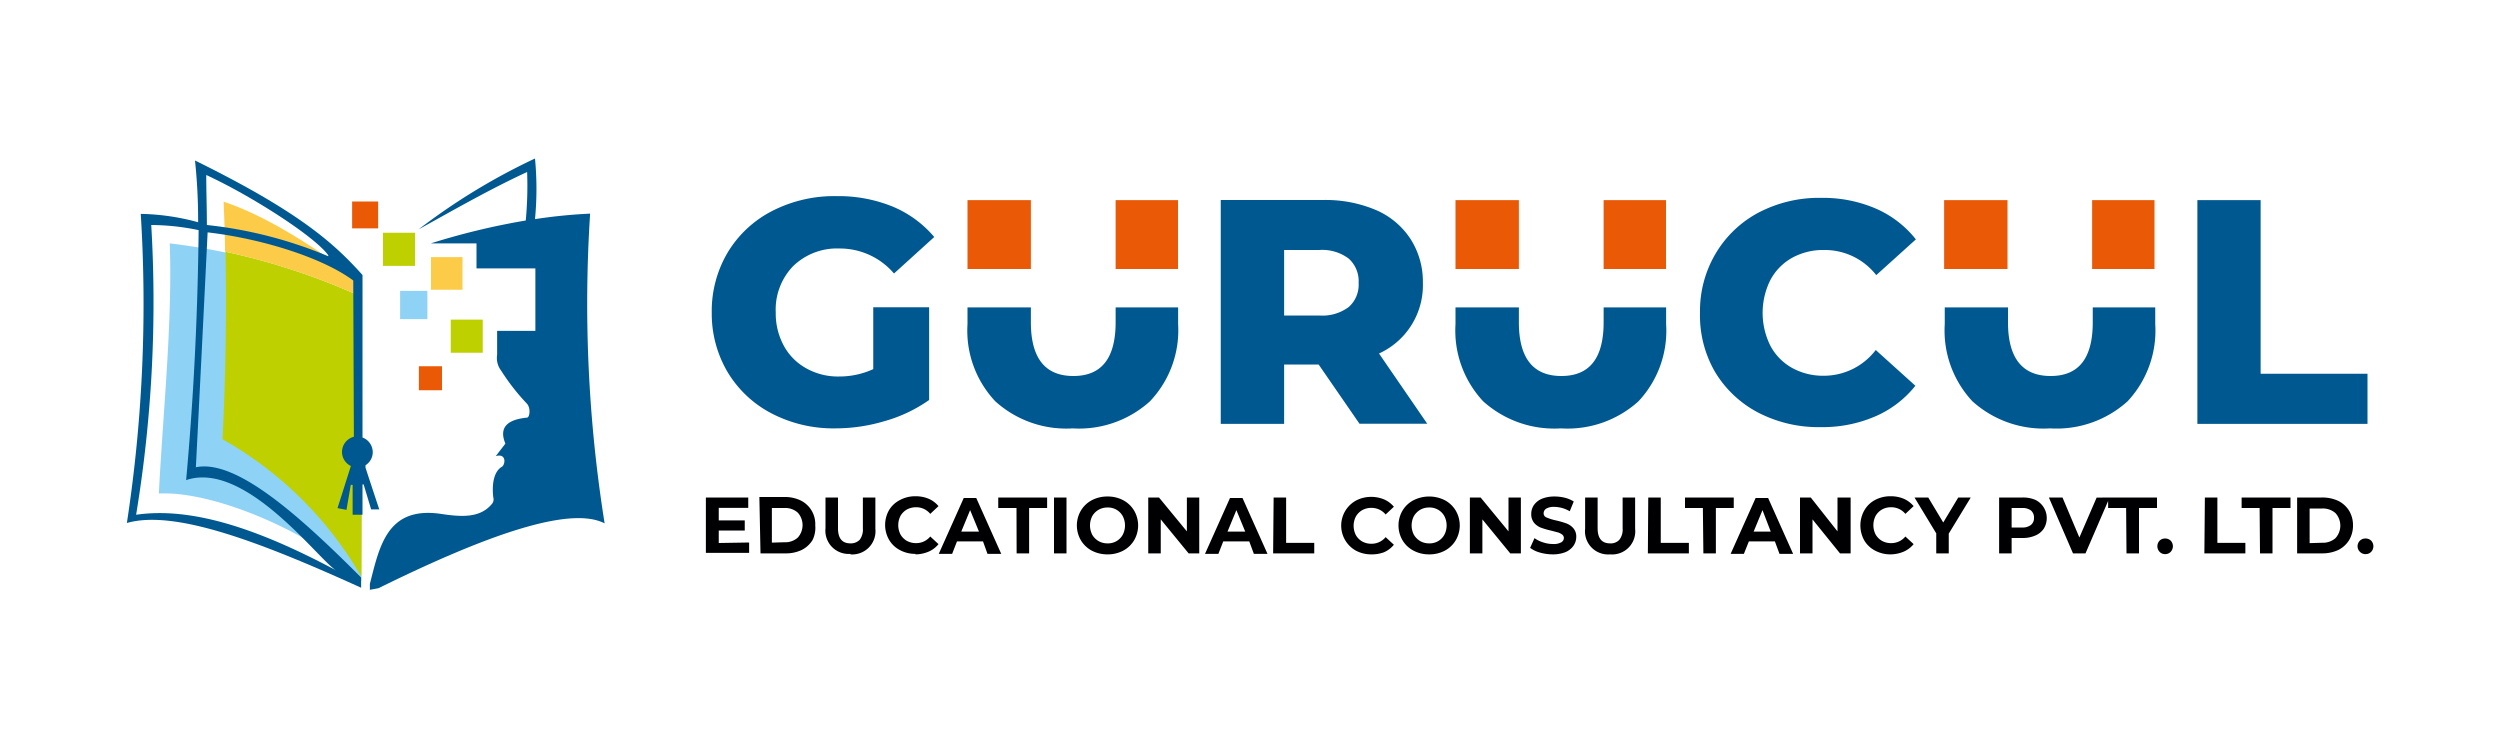 <svg id="Layer_1" data-name="Layer 1" xmlns="http://www.w3.org/2000/svg" viewBox="0 0 200 60"><defs><style>.cls-1,.cls-8{fill:#8ed3f5;}.cls-1,.cls-2,.cls-3,.cls-4{fill-rule:evenodd;}.cls-2,.cls-7{fill:#bed000;}.cls-3,.cls-6{fill:#fccb47;}.cls-4,.cls-9{fill:#005890;}.cls-5{fill:#ea5a06;}.cls-10{fill:#000003;}</style></defs><path class="cls-1" d="M12.71,39.47c.31-6.28,1.1-13.65.87-20a51.06,51.06,0,0,1,15.33,4.32c0,7.51,0,15.19,0,22.69-3.23-3.45-11.46-7.22-16.17-7"/><path class="cls-2" d="M18,20.13a54.08,54.08,0,0,1,10.91,3.61v4.89c0,5.8.05,11.71,0,17.51a29.58,29.58,0,0,0-11.11-11c.25-5,.33-10,.24-15"/><path class="cls-3" d="M18,20.13c0-1.33-.06-2.66-.11-4,4,1.38,7.43,3.86,11.08,6.35,0,2.05,0,4.1-.06,6.15V23.74A54.08,54.08,0,0,0,18,20.13"/><path class="cls-4" d="M26.26,20.42C25.15,18.88,20,15.61,16.5,14c0,1.29.05,2.65.05,4a34.51,34.51,0,0,1,9.71,2.5M10.89,41.18c4.67-.68,10.15,1.33,16,4.45-1.34-.76-7.26-8.84-12-7.22.59-6.49.93-13.16,1-20A19,19,0,0,0,12.1,18,104.73,104.73,0,0,1,10.89,41.18Zm18,5c0,.28,0,.56,0,.84-8.37-3.81-15-6.25-18.74-5.18a115.83,115.83,0,0,0,1.11-24.73,18.52,18.52,0,0,1,4.59.67,45.4,45.4,0,0,0-.25-4.94C24.06,17,26.79,19.54,29,22V35a1.26,1.26,0,0,1,.82,1.17,1.24,1.24,0,0,1-.58,1.05l0,.19c.36,1.11.73,2.22,1.1,3.34l-.65,0-.6-2H29v2.43h-.79V38.79h-.15c-.11.67-.23,1.34-.34,2L27,40.65c.36-1.12.71-2.24,1.07-3.37v0a1.25,1.25,0,0,1-.71-1.13,1.26,1.26,0,0,1,.95-1.21l-.05-12.5c-2.44-1.82-7.31-3.35-11.65-3.85q-.46,9.4-.94,18.79C18.87,36.72,23.87,41.17,28.88,46.19Z"/><rect class="cls-5" x="28.17" y="16.12" width="2.08" height="2.15"/><rect class="cls-6" x="34.48" y="20.57" width="2.52" height="2.61"/><rect class="cls-5" x="33.51" y="29.3" width="1.85" height="1.92"/><rect class="cls-7" x="36.06" y="25.57" width="2.56" height="2.65"/><rect class="cls-7" x="30.64" y="18.62" width="2.56" height="2.65"/><rect class="cls-8" x="32.01" y="23.27" width="2.18" height="2.26"/><path class="cls-4" d="M29.59,47.25c0-.18,0-.36,0-.54.77-3,1.37-6.19,5.61-5.61,1.63.25,3.17.38,4.13-.76a.56.56,0,0,0,.13-.56c-.14-1.3.15-2.14.71-2.45.27-.21.34-1.09-.51-.84l.77-1c-.46-1.12-.09-1.9,1.73-2.08.21,0,.32-.74,0-1.11a17.3,17.3,0,0,1-2.07-2.65,1.67,1.67,0,0,1-.32-1.27c0-.63,0-1.25,0-1.91l3.06,0v-5H38.12v-2H34.47a56.35,56.35,0,0,1,7.59-1.83,29.59,29.59,0,0,0,.11-3.88c-2.93,1.35-5.81,3-8.68,4.59a50.37,50.37,0,0,1,9.31-5.67,25.28,25.28,0,0,1,0,4.85,42.21,42.21,0,0,1,4.41-.44,111.52,111.52,0,0,0,1.16,24.78c-2.76-1.43-9.44.92-18.1,5.19l-.66.12"/><polygon class="cls-9" points="175.79 16.01 180.85 16.01 180.85 29.9 189.4 29.9 189.4 33.91 175.79 33.91 175.79 16.01"/><path class="cls-9" d="M105.49,29.16h-2.76v4.75H97.66V16h8.19a10.32,10.32,0,0,1,4.22.8,6.24,6.24,0,0,1,2.76,2.3,6.31,6.31,0,0,1,1,3.52,6,6,0,0,1-3.51,5.66l3.86,5.62h-5.42Zm3.2-6.53a2.43,2.43,0,0,0-.79-1.94,3.52,3.52,0,0,0-2.36-.69h-2.81v5.24h2.81a3.52,3.52,0,0,0,2.36-.68A2.38,2.38,0,0,0,108.69,22.63Z"/><rect class="cls-5" x="89.25" y="16.01" width="4.99" height="5.51"/><rect class="cls-5" x="77.4" y="16.01" width="5.07" height="5.51"/><path class="cls-9" d="M85.82,34.27a8.45,8.45,0,0,1-6.2-2.17,8.25,8.25,0,0,1-2.22-6.17V24.59h5.07v1.19c0,2.86,1.13,4.3,3.4,4.3s3.38-1.44,3.38-4.3V24.59h5v1.34A8.25,8.25,0,0,1,92,32.1a8.45,8.45,0,0,1-6.2,2.17"/><path class="cls-9" d="M69.86,24.58h4.47V32a11.65,11.65,0,0,1-3.53,1.68,13.78,13.78,0,0,1-4,.59,10.7,10.7,0,0,1-5.06-1.19,8.87,8.87,0,0,1-3.53-3.31A9.18,9.18,0,0,1,56.94,25a9.18,9.18,0,0,1,1.28-4.81,8.86,8.86,0,0,1,3.55-3.31,10.89,10.89,0,0,1,5.15-1.19,11.5,11.5,0,0,1,4.5.84,8.76,8.76,0,0,1,3.32,2.43l-3.22,2.92a5.69,5.69,0,0,0-4.35-2,5.05,5.05,0,0,0-3.71,1.4A5,5,0,0,0,62.06,25a5.39,5.39,0,0,0,.64,2.65,4.52,4.52,0,0,0,1.79,1.81,5.16,5.16,0,0,0,2.63.66,6.52,6.52,0,0,0,2.74-.59Z"/><rect class="cls-5" x="128.29" y="16.01" width="4.99" height="5.51"/><rect class="cls-5" x="116.44" y="16.01" width="5.07" height="5.51"/><path class="cls-9" d="M124.86,34.27a8.49,8.49,0,0,1-6.21-2.17,8.29,8.29,0,0,1-2.21-6.17V24.59h5.07v1.19c0,2.86,1.13,4.3,3.4,4.3s3.38-1.44,3.38-4.3V24.59h5v1.34a8.25,8.25,0,0,1-2.21,6.17,8.45,8.45,0,0,1-6.2,2.17"/><rect class="cls-5" x="167.37" y="16.01" width="4.99" height="5.51"/><rect class="cls-5" x="155.53" y="16.01" width="5.07" height="5.51"/><path class="cls-9" d="M164,34.27a8.49,8.49,0,0,1-6.21-2.17,8.29,8.29,0,0,1-2.21-6.17V24.59h5.06v1.19c0,2.86,1.14,4.3,3.41,4.3s3.37-1.44,3.37-4.3V24.59h5v1.34a8.29,8.29,0,0,1-2.21,6.17,8.47,8.47,0,0,1-6.2,2.17"/><path class="cls-9" d="M145.66,34.17a10.49,10.49,0,0,1-5-1.16,8.76,8.76,0,0,1-3.46-3.26A9,9,0,0,1,136,25a9,9,0,0,1,1.26-4.73A8.74,8.74,0,0,1,140.7,17a10.38,10.38,0,0,1,5-1.17,10.65,10.65,0,0,1,4.35.85,8.29,8.29,0,0,1,3.22,2.47l-3.17,2.86A5.22,5.22,0,0,0,145.91,20a5.13,5.13,0,0,0-2.55.63,4.4,4.4,0,0,0-1.73,1.77,5.89,5.89,0,0,0,0,5.26,4.4,4.4,0,0,0,1.73,1.77,5.13,5.13,0,0,0,2.55.63A5.22,5.22,0,0,0,150.06,28l3.17,2.86A8.29,8.29,0,0,1,150,33.32a10.65,10.65,0,0,1-4.35.85"/><path class="cls-10" d="M189.25,44.33a.61.61,0,0,1-.45-.18.62.62,0,0,1,.45-1.07.64.64,0,0,1,.44.17.65.65,0,0,1,0,.9.6.6,0,0,1-.44.18m-3.48-.91a1.52,1.52,0,0,0,1.07-.37,1.49,1.49,0,0,0,0-2,1.52,1.52,0,0,0-1.07-.37h-1v2.77Zm-2-3.62h2a3,3,0,0,1,1.29.27,2.15,2.15,0,0,1,.87.79,2.24,2.24,0,0,1,.31,1.17,2.28,2.28,0,0,1-.31,1.18,2.15,2.15,0,0,1-.87.79,3,3,0,0,1-1.29.27h-2Zm-3,.84h-1.44V39.8h3.91v.84h-1.44v3.63h-1Zm-4.38-.84h1v3.63h2.24v.84h-3.28Zm-3.18,4.53a.59.59,0,0,1-.44-.18.65.65,0,0,1,0-.9.62.62,0,0,1,.44-.17.64.64,0,0,1,.44.17.65.65,0,0,1,0,.9A.6.6,0,0,1,173.2,44.33Zm-3.12-3.69h-1.44V39.8h3.91v.84h-1.44v3.63h-1Zm-1.32-.84-1.93,4.47h-1l-1.93-4.47H165L166.35,43l1.38-3.19Zm-7,2.4a1.06,1.06,0,0,0,.71-.21.69.69,0,0,0,.24-.57.73.73,0,0,0-.24-.58,1.11,1.11,0,0,0-.71-.2h-.84V42.2Zm.06-2.4a2.49,2.49,0,0,1,1,.19,1.62,1.62,0,0,1,.68,2.29,1.51,1.51,0,0,1-.68.56,2.49,2.49,0,0,1-1,.2h-.9v1.23h-1V39.8Zm-5.93,2.89v1.58h-1v-1.6l-1.74-2.87h1.1l1.2,2,1.2-2h1Zm-4.65,1.66a2.58,2.58,0,0,1-1.24-.3,2.15,2.15,0,0,1-.87-.82,2.46,2.46,0,0,1,0-2.39A2.15,2.15,0,0,1,150,40a2.6,2.6,0,0,1,1.25-.3,2.69,2.69,0,0,1,1.05.2,2.22,2.22,0,0,1,.79.59l-.66.62a1.45,1.45,0,0,0-1.13-.53,1.47,1.47,0,0,0-.74.18,1.39,1.39,0,0,0-.51.51,1.63,1.63,0,0,0,0,1.49,1.39,1.39,0,0,0,.51.51,1.47,1.47,0,0,0,.74.18,1.45,1.45,0,0,0,1.13-.53l.66.61a2.13,2.13,0,0,1-.79.6A2.78,2.78,0,0,1,151.25,44.35Zm-3.2-4.55v4.47h-.85L145,41.55v2.72h-1V39.8h.86L147,42.51V39.8Zm-6.39,2.73L141,40.81l-.71,1.72Zm.33.78h-2.08l-.4,1h-1.06l2-4.47h1l2,4.47h-1.09Zm-5.76-2.67H134.8V39.8h3.9v.84h-1.43v3.63h-1Zm-4.37-.84h1v3.63h2.25v.84h-3.28Zm-3.05,4.55a1.85,1.85,0,0,1-2-2.05V39.8h1v2.46c0,.81.34,1.21,1,1.21a.93.93,0,0,0,.74-.29,1.33,1.33,0,0,0,.26-.92V39.8h1v2.5a1.85,1.85,0,0,1-2,2.05Zm-4.6,0a3.88,3.88,0,0,1-1-.14,2.38,2.38,0,0,1-.8-.38l.35-.78a2.34,2.34,0,0,0,.69.34,2.42,2.42,0,0,0,.79.13,1.22,1.22,0,0,0,.65-.13.4.4,0,0,0,.22-.35.35.35,0,0,0-.13-.27,1.07,1.07,0,0,0-.32-.17l-.53-.14a7.65,7.65,0,0,1-.84-.24,1.42,1.42,0,0,1-.56-.39,1.09,1.09,0,0,1-.23-.72,1.23,1.23,0,0,1,.21-.7,1.51,1.51,0,0,1,.64-.51,2.66,2.66,0,0,1,1-.18,3.39,3.39,0,0,1,.84.1,2.41,2.41,0,0,1,.71.3l-.32.78a2.51,2.51,0,0,0-1.24-.35,1.19,1.19,0,0,0-.64.14.44.44,0,0,0-.21.37.35.35,0,0,0,.24.34,4,4,0,0,0,.73.23,7,7,0,0,1,.84.24,1.36,1.36,0,0,1,.56.38,1,1,0,0,1,.24.71,1.24,1.24,0,0,1-.22.7,1.51,1.51,0,0,1-.64.51A2.73,2.73,0,0,1,124.21,44.35Zm-2.54-4.55v4.47h-.85l-2.23-2.72v2.72h-1V39.8h.86l2.23,2.71V39.8Zm-7.34,3.67a1.34,1.34,0,0,0,1.22-.69,1.63,1.63,0,0,0,0-1.49,1.34,1.34,0,0,0-1.22-.69,1.41,1.41,0,0,0-.71.18,1.46,1.46,0,0,0-.51.51,1.63,1.63,0,0,0,0,1.49,1.46,1.46,0,0,0,.51.51A1.41,1.41,0,0,0,114.33,43.47Zm0,.88a2.6,2.6,0,0,1-1.25-.3,2.2,2.2,0,0,1-.88-.83,2.35,2.35,0,0,1,0-2.37,2.2,2.2,0,0,1,.88-.83,2.78,2.78,0,0,1,2.51,0,2.24,2.24,0,0,1,.87.83,2.35,2.35,0,0,1,0,2.37,2.24,2.24,0,0,1-.87.83A2.61,2.61,0,0,1,114.33,44.35Zm-4.62,0a2.58,2.58,0,0,1-1.24-.3,2.29,2.29,0,0,1,0-4,2.6,2.6,0,0,1,1.25-.3,2.69,2.69,0,0,1,1,.2,2.13,2.13,0,0,1,.79.59l-.66.62a1.45,1.45,0,0,0-1.13-.53,1.5,1.5,0,0,0-.74.18,1.39,1.39,0,0,0-.51.51,1.63,1.63,0,0,0,0,1.49,1.39,1.39,0,0,0,.51.51,1.5,1.5,0,0,0,.74.18,1.45,1.45,0,0,0,1.13-.53l.66.61a2.13,2.13,0,0,1-.79.6A2.78,2.78,0,0,1,109.71,44.35Zm-7.82-4.55h1v3.63h2.25v.84h-3.29Zm-2.27,2.73-.71-1.72-.71,1.72Zm.32.78H97.86l-.39,1H96.4l2-4.47h1l2,4.47h-1.09Zm-4-3.51v4.47h-.85l-2.23-2.72v2.72h-1V39.8h.86l2.23,2.71V39.8Zm-7.34,3.67a1.34,1.34,0,0,0,1.22-.69,1.63,1.63,0,0,0,0-1.49,1.34,1.34,0,0,0-1.22-.69,1.41,1.41,0,0,0-.71.18,1.39,1.39,0,0,0-.51.51,1.63,1.63,0,0,0,0,1.49,1.39,1.39,0,0,0,.51.51A1.41,1.41,0,0,0,88.59,43.47Zm0,.88a2.66,2.66,0,0,1-1.26-.3,2.24,2.24,0,0,1-.87-.83,2.35,2.35,0,0,1,0-2.37,2.24,2.24,0,0,1,.87-.83,2.66,2.66,0,0,1,1.26-.3,2.63,2.63,0,0,1,1.26.3,2.24,2.24,0,0,1,.87.83,2.35,2.35,0,0,1,0,2.37,2.24,2.24,0,0,1-.87.83A2.63,2.63,0,0,1,88.59,44.35ZM84.32,39.8h1v4.47h-1Zm-3,.84H79.86V39.8h3.91v.84H82.33v3.63h-1Zm-3,1.89-.71-1.72-.71,1.72Zm.32.78H76.56l-.39,1H75.1l2-4.47h1l2,4.47H79Zm-5.4,1a2.56,2.56,0,0,1-1.24-.3,2.15,2.15,0,0,1-.87-.82,2.39,2.39,0,0,1,0-2.39A2.15,2.15,0,0,1,72,40a2.56,2.56,0,0,1,1.24-.3,2.69,2.69,0,0,1,1.05.2,2.13,2.13,0,0,1,.79.59l-.66.62a1.44,1.44,0,0,0-1.13-.53,1.53,1.53,0,0,0-.74.18,1.39,1.39,0,0,0-.51.51,1.63,1.63,0,0,0,0,1.49,1.39,1.39,0,0,0,.51.51,1.53,1.53,0,0,0,.74.18,1.44,1.44,0,0,0,1.13-.53l.66.61a2.05,2.05,0,0,1-.79.6A2.73,2.73,0,0,1,73.24,44.35Zm-5.2,0a1.86,1.86,0,0,1-2-2.05V39.8h1v2.46c0,.81.33,1.21,1,1.21a1,1,0,0,0,.74-.29,1.39,1.39,0,0,0,.25-.92V39.8h1v2.5a1.86,1.86,0,0,1-2,2.05Zm-5.29-.93a1.5,1.5,0,0,0,1.07-.37,1.49,1.49,0,0,0,0-2,1.5,1.5,0,0,0-1.07-.37h-1v2.77Zm-2-3.62h2a2.92,2.92,0,0,1,1.29.27,2.1,2.1,0,0,1,1.18,2A2.19,2.19,0,0,1,65,43.21a2.15,2.15,0,0,1-.87.79,2.92,2.92,0,0,1-1.29.27h-2Zm-.82,3.64v.83H56.47V39.8h3.39v.83H57.5v1h2.08v.81H57.5v1Z"/></svg>